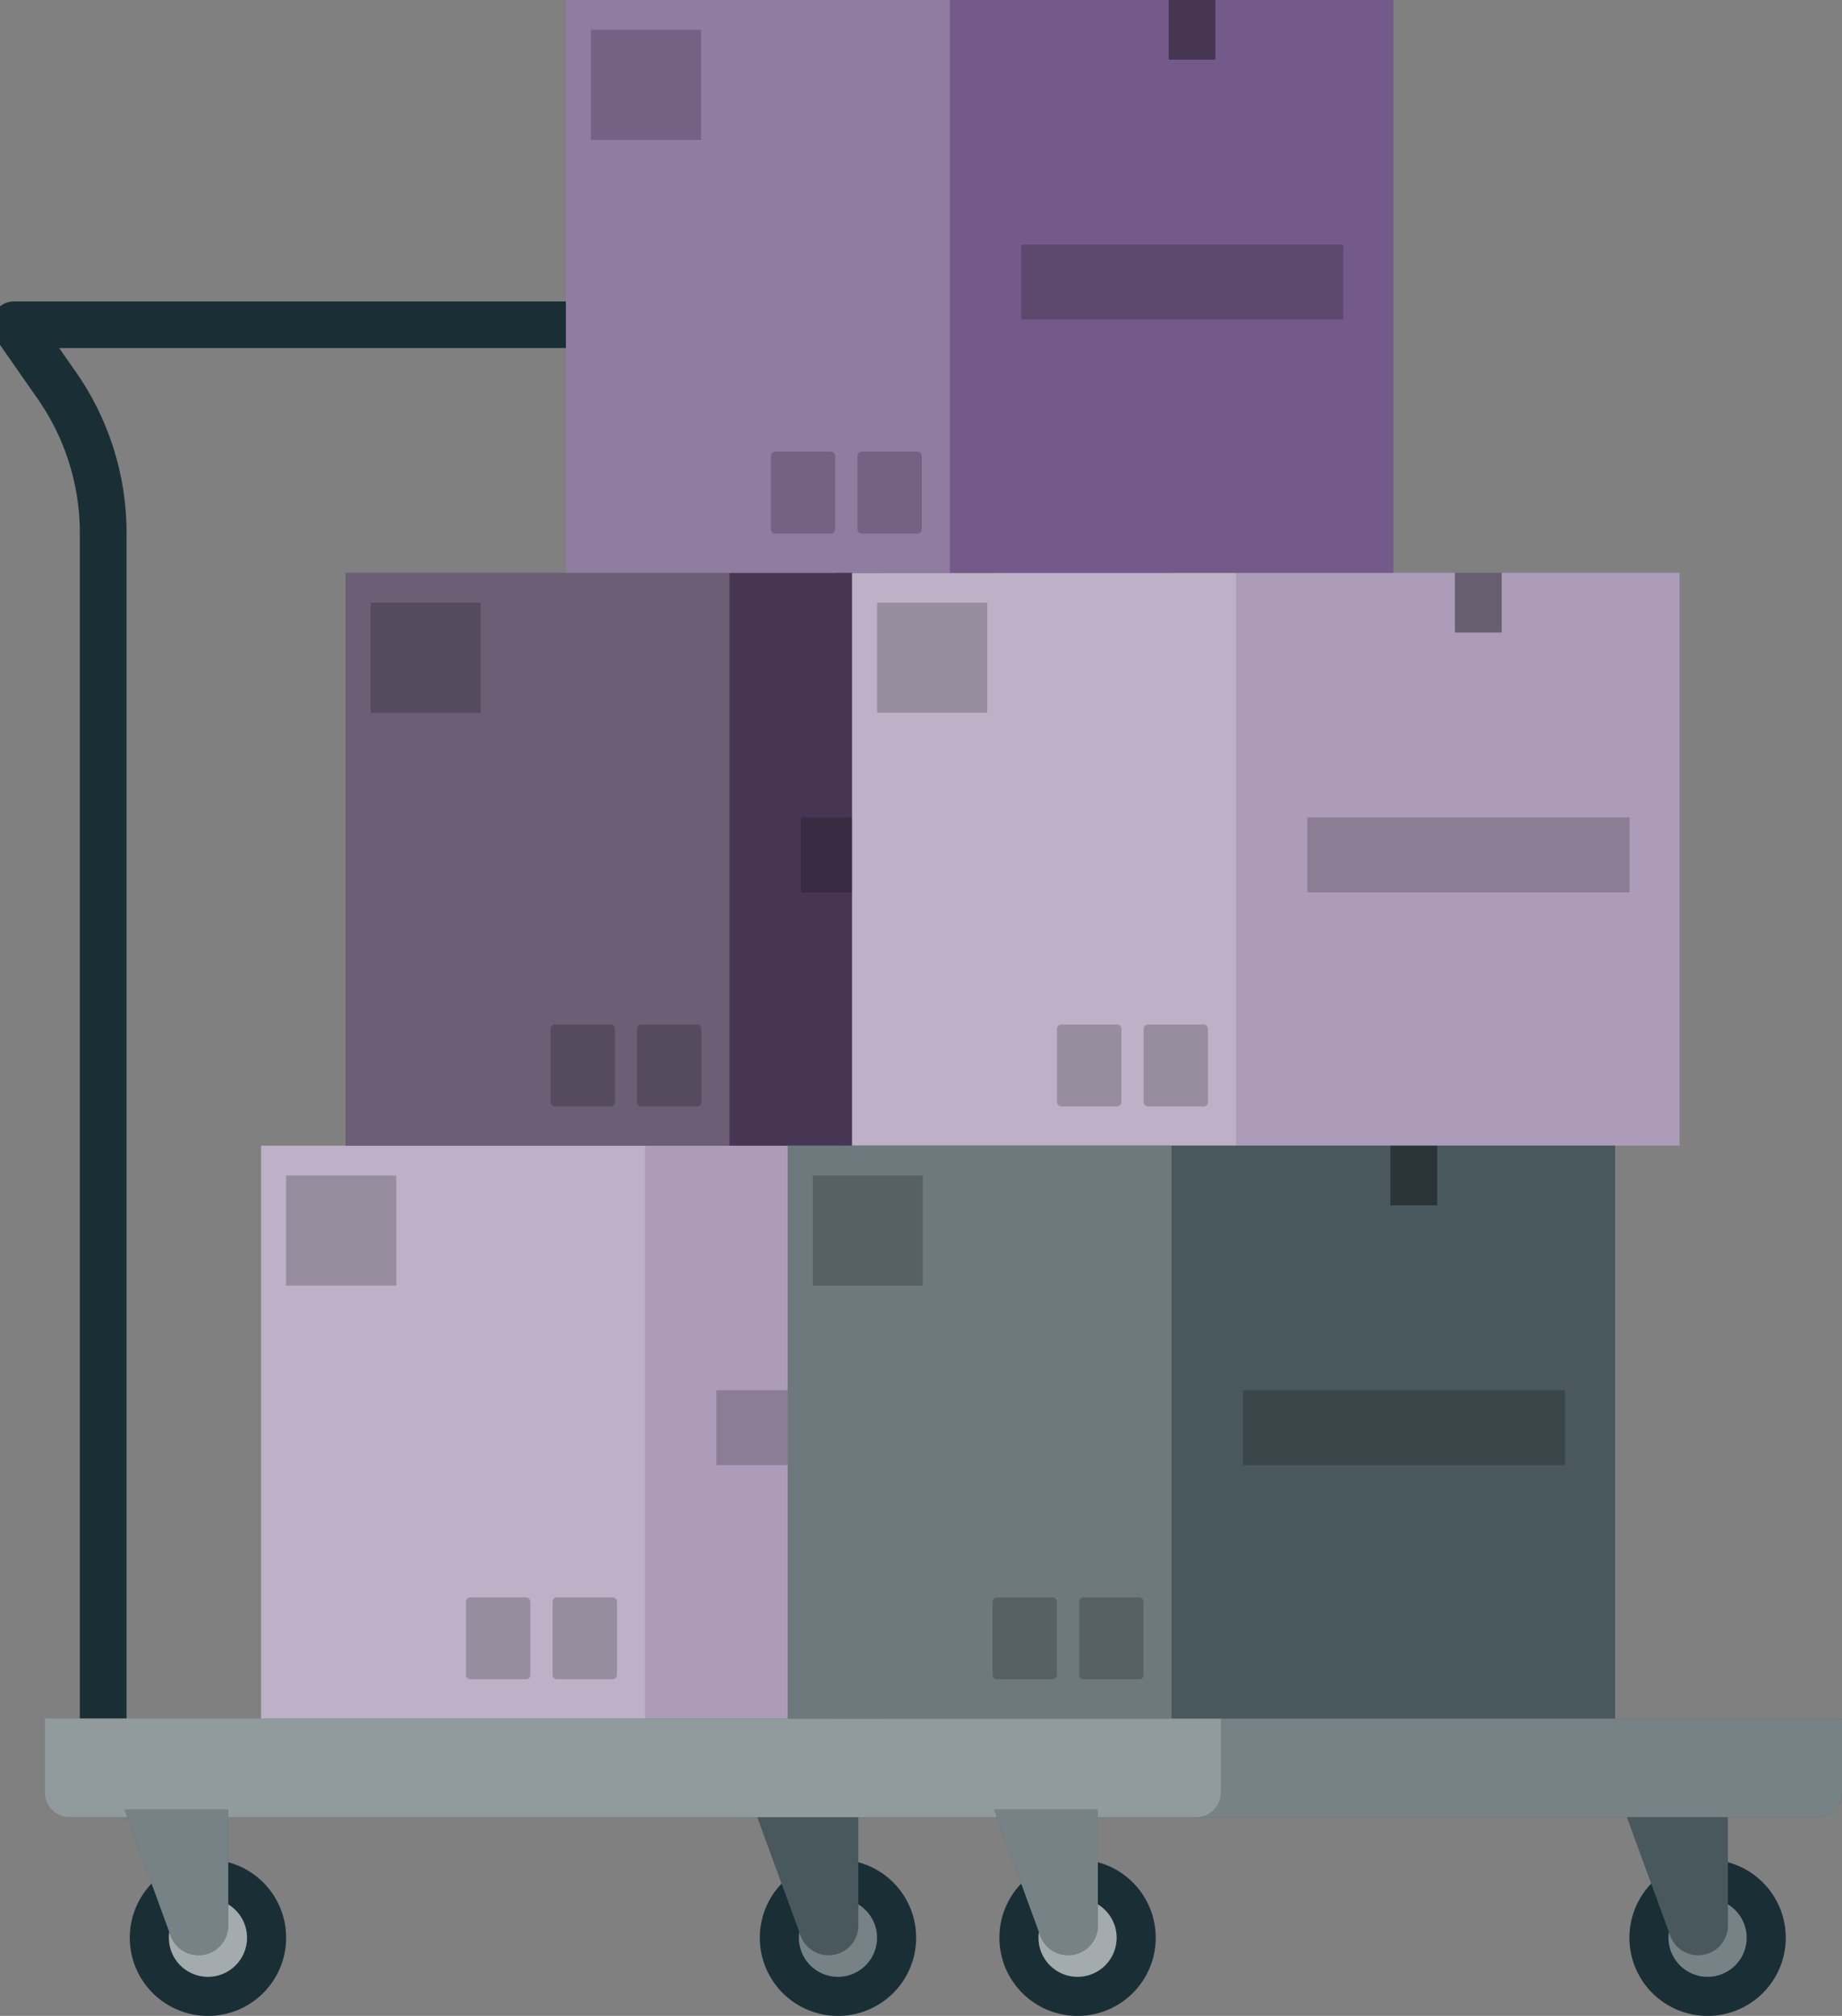 <svg id="Group_5018" data-name="Group 5018" xmlns="http://www.w3.org/2000/svg" xmlns:xlink="http://www.w3.org/1999/xlink" width="236.604" height="258.929" viewBox="0 0 236.604 258.929">
  <rect x="0" y="0" width="236.604" height="258.929" fill="#808080" stroke="none"/>
  <defs>
    <clipPath id="clip-path">
      <rect id="Rectangle_2995" data-name="Rectangle 2995" width="236.603" height="258.929" fill="none"/>
    </clipPath>
    <clipPath id="clip-path-3">
      <rect id="Rectangle_2921" data-name="Rectangle 2921" width="10.041" height="10.041" fill="none"/>
    </clipPath>
    <clipPath id="clip-path-4">
      <rect id="Rectangle_2922" data-name="Rectangle 2922" width="13.329" height="18.713" fill="none"/>
    </clipPath>
    <clipPath id="clip-path-5">
      <rect id="Rectangle_2923" data-name="Rectangle 2923" width="10.04" height="10.041" fill="none"/>
    </clipPath>
    <clipPath id="clip-path-7">
      <rect id="Rectangle_2925" data-name="Rectangle 2925" width="230.868" height="12.686" fill="none"/>
    </clipPath>
    <clipPath id="clip-path-8">
      <rect id="Rectangle_2926" data-name="Rectangle 2926" width="151.081" height="12.686" fill="none"/>
    </clipPath>
    <clipPath id="clip-path-13">
      <rect id="Rectangle_2933" data-name="Rectangle 2933" width="106.286" height="73.575" fill="none"/>
    </clipPath>
    <clipPath id="clip-path-14">
      <rect id="Rectangle_2935" data-name="Rectangle 2935" width="49.32" height="73.575" fill="none"/>
    </clipPath>
    <clipPath id="clip-path-15">
      <rect id="Rectangle_2936" data-name="Rectangle 2936" width="8.267" height="10.521" fill="none"/>
    </clipPath>
    <clipPath id="clip-path-17">
      <rect id="Rectangle_2939" data-name="Rectangle 2939" width="6.012" height="7.666" fill="none"/>
    </clipPath>
    <clipPath id="clip-path-18">
      <rect id="Rectangle_2941" data-name="Rectangle 2941" width="41.377" height="9.62" fill="none"/>
    </clipPath>
    <clipPath id="clip-path-19">
      <rect id="Rectangle_2943" data-name="Rectangle 2943" width="14.145" height="14.145" fill="none"/>
    </clipPath>
    <clipPath id="clip-path-20">
      <rect id="Rectangle_2946" data-name="Rectangle 2946" width="106.285" height="73.575" fill="none"/>
    </clipPath>
    <clipPath id="clip-path-25">
      <rect id="Rectangle_2954" data-name="Rectangle 2954" width="41.377" height="9.619" fill="none"/>
    </clipPath>
    <clipPath id="clip-path-26">
      <rect id="Rectangle_2956" data-name="Rectangle 2956" width="14.146" height="14.145" fill="none"/>
    </clipPath>
    <clipPath id="clip-path-37">
      <rect id="Rectangle_2976" data-name="Rectangle 2976" width="6.012" height="7.665" fill="none"/>
    </clipPath>
  </defs>
  <g id="Group_5017" data-name="Group 5017" clip-path="url(#clip-path)">
    <g id="Group_5016" data-name="Group 5016">
      <g id="Group_5015" data-name="Group 5015" clip-path="url(#clip-path)">
        <path id="Path_8184" data-name="Path 8184" d="M14.4,250.522V94.24A33.059,33.059,0,0,0,8.455,75.329L3,67.507h97l5.456,7.822a33.063,33.063,0,0,1,5.942,18.911V249" transform="translate(-1.146 -25.799)" fill="none" stroke="#1a2e35" stroke-linecap="round" stroke-linejoin="round" stroke-width="6"/>
        <path id="Path_8185" data-name="Path 8185" d="M358.841,396.626A10.041,10.041,0,1,0,348.8,406.668a10.04,10.04,0,0,0,10.041-10.041" transform="translate(-129.461 -147.739)" fill="#1a2e35"/>
        <g id="Group_4885" data-name="Group 4885" transform="translate(214.319 243.868)" opacity="0.4" style="isolation: isolate">
          <g id="Group_4884" data-name="Group 4884">
            <g id="Group_4883" data-name="Group 4883" clip-path="url(#clip-path-3)">
              <path id="Path_8186" data-name="Path 8186" d="M356.926,399.732a5.021,5.021,0,1,0-5.021,5.021,5.021,5.021,0,0,0,5.021-5.021" transform="translate(-346.885 -394.711)" fill="#fff"/>
            </g>
          </g>
        </g>
        <path id="Path_8187" data-name="Path 8187" d="M347.17,394.891h0a3.819,3.819,0,0,1-3.588-2.509l-5.923-16.2h13.33v14.893a3.82,3.82,0,0,1-3.819,3.819" transform="translate(-129.041 -143.761)" fill="#1a2e35"/>
        <g id="Group_4888" data-name="Group 4888" transform="translate(208.62 232.417)" opacity="0.2" style="isolation: isolate">
          <g id="Group_4887" data-name="Group 4887">
            <g id="Group_4886" data-name="Group 4886" clip-path="url(#clip-path-4)">
              <path id="Path_8188" data-name="Path 8188" d="M347.17,394.891h0a3.819,3.819,0,0,1-3.588-2.509l-5.923-16.2h13.33v14.893a3.82,3.82,0,0,1-3.819,3.819" transform="translate(-337.661 -376.179)" fill="#fff"/>
            </g>
          </g>
        </g>
        <path id="Path_8189" data-name="Path 8189" d="M178.048,396.626a10.041,10.041,0,1,0-10.04,10.041,10.04,10.04,0,0,0,10.04-10.041" transform="translate(-60.369 -147.739)" fill="#1a2e35"/>
        <g id="Group_4891" data-name="Group 4891" transform="translate(102.618 243.868)" opacity="0.4" style="isolation: isolate">
          <g id="Group_4890" data-name="Group 4890">
            <g id="Group_4889" data-name="Group 4889" clip-path="url(#clip-path-5)">
              <path id="Path_8190" data-name="Path 8190" d="M176.132,399.732a5.02,5.02,0,1,0-5.02,5.021,5.021,5.021,0,0,0,5.02-5.021" transform="translate(-166.092 -394.711)" fill="#fff"/>
            </g>
          </g>
        </g>
        <path id="Path_8191" data-name="Path 8191" d="M166.377,394.891h0a3.82,3.82,0,0,1-3.588-2.509l-5.922-16.2H170.2v14.893a3.819,3.819,0,0,1-3.819,3.819" transform="translate(-59.949 -143.761)" fill="#1a2e35"/>
        <g id="Group_4894" data-name="Group 4894" transform="translate(96.918 232.417)" opacity="0.2" style="isolation: isolate">
          <g id="Group_4893" data-name="Group 4893">
            <g id="Group_4892" data-name="Group 4892" clip-path="url(#clip-path-4)">
              <path id="Path_8192" data-name="Path 8192" d="M166.377,394.891h0a3.82,3.82,0,0,1-3.588-2.509l-5.922-16.2H170.2v14.893a3.819,3.819,0,0,1-3.819,3.819" transform="translate(-156.867 -376.179)" fill="#fff"/>
            </g>
          </g>
        </g>
        <path id="Path_8193" data-name="Path 8193" d="M240.151,357.254v9.483a3.206,3.206,0,0,1-3.2,3.2H12.486a3.206,3.206,0,0,1-3.2-3.2v-9.483Z" transform="translate(-3.548 -136.529)" fill="#1a2e35"/>
        <g id="Group_4897" data-name="Group 4897" transform="translate(5.736 220.725)" opacity="0.4" style="isolation: isolate">
          <g id="Group_4896" data-name="Group 4896">
            <g id="Group_4895" data-name="Group 4895" clip-path="url(#clip-path-7)">
              <path id="Path_8194" data-name="Path 8194" d="M240.151,357.254v9.483a3.206,3.206,0,0,1-3.2,3.2H12.486a3.206,3.206,0,0,1-3.2-3.2v-9.483Z" transform="translate(-9.283 -357.254)" fill="#fff"/>
            </g>
          </g>
        </g>
        <g id="Group_4900" data-name="Group 4900" transform="translate(5.736 220.725)" opacity="0.2" style="isolation: isolate">
          <g id="Group_4899" data-name="Group 4899">
            <g id="Group_4898" data-name="Group 4898" clip-path="url(#clip-path-8)">
              <path id="Path_8195" data-name="Path 8195" d="M160.365,357.254v9.483a3.206,3.206,0,0,1-3.2,3.2H12.487a3.206,3.206,0,0,1-3.2-3.2v-9.483Z" transform="translate(-9.284 -357.254)" fill="#fff"/>
            </g>
          </g>
        </g>
        <path id="Path_8196" data-name="Path 8196" d="M227.859,396.626a10.041,10.041,0,1,0-10.04,10.041,10.04,10.04,0,0,0,10.04-10.041" transform="translate(-79.405 -147.739)" fill="#1a2e35"/>
        <g id="Group_4903" data-name="Group 4903" transform="translate(133.392 243.868)" opacity="0.6" style="isolation: isolate">
          <g id="Group_4902" data-name="Group 4902">
            <g id="Group_4901" data-name="Group 4901" clip-path="url(#clip-path-3)">
              <path id="Path_8197" data-name="Path 8197" d="M225.943,399.732a5.02,5.02,0,1,0-5.02,5.021,5.021,5.021,0,0,0,5.02-5.021" transform="translate(-215.902 -394.711)" fill="#fff"/>
            </g>
          </g>
        </g>
        <path id="Path_8198" data-name="Path 8198" d="M216.188,394.891h0a3.82,3.82,0,0,1-3.588-2.509l-5.922-16.2h13.329v14.893a3.82,3.82,0,0,1-3.819,3.819" transform="translate(-78.985 -143.761)" fill="#1a2e35"/>
        <g id="Group_4906" data-name="Group 4906" transform="translate(127.693 232.417)" opacity="0.4" style="isolation: isolate">
          <g id="Group_4905" data-name="Group 4905">
            <g id="Group_4904" data-name="Group 4904" clip-path="url(#clip-path-4)">
              <path id="Path_8199" data-name="Path 8199" d="M216.188,394.891h0a3.82,3.82,0,0,1-3.588-2.509l-5.922-16.2h13.329v14.893a3.82,3.82,0,0,1-3.819,3.819" transform="translate(-206.678 -376.179)" fill="#fff"/>
            </g>
          </g>
        </g>
        <path id="Path_8200" data-name="Path 8200" d="M47.065,396.626a10.041,10.041,0,1,0-10.04,10.041,10.04,10.04,0,0,0,10.04-10.041" transform="translate(-10.312 -147.739)" fill="#1a2e35"/>
        <g id="Group_4909" data-name="Group 4909" transform="translate(21.691 243.868)" opacity="0.6" style="isolation: isolate">
          <g id="Group_4908" data-name="Group 4908">
            <g id="Group_4907" data-name="Group 4907" clip-path="url(#clip-path-3)">
              <path id="Path_8201" data-name="Path 8201" d="M45.149,399.732a5.02,5.02,0,1,0-5.02,5.021,5.021,5.021,0,0,0,5.02-5.021" transform="translate(-35.109 -394.711)" fill="#fff"/>
            </g>
          </g>
        </g>
        <path id="Path_8202" data-name="Path 8202" d="M35.394,394.891h0a3.82,3.82,0,0,1-3.588-2.509l-5.922-16.2H39.213v14.893a3.82,3.82,0,0,1-3.819,3.819" transform="translate(-9.892 -143.761)" fill="#1a2e35"/>
        <g id="Group_4912" data-name="Group 4912" transform="translate(15.992 232.417)" opacity="0.4" style="isolation: isolate">
          <g id="Group_4911" data-name="Group 4911">
            <g id="Group_4910" data-name="Group 4910" clip-path="url(#clip-path-4)">
              <path id="Path_8203" data-name="Path 8203" d="M35.394,394.891h0a3.82,3.82,0,0,1-3.588-2.509l-5.922-16.2H39.213v14.893a3.82,3.82,0,0,1-3.819,3.819" transform="translate(-25.884 -376.179)" fill="#fff"/>
            </g>
          </g>
        </g>
        <rect id="Rectangle_2931" data-name="Rectangle 2931" width="106.285" height="73.575" transform="translate(33.535 147.15)" fill="#745a8a"/>
        <g id="Group_4915" data-name="Group 4915" transform="translate(33.535 147.15)" opacity="0.4" style="isolation: isolate">
          <g id="Group_4914" data-name="Group 4914">
            <g id="Group_4913" data-name="Group 4913" clip-path="url(#clip-path-13)">
              <rect id="Rectangle_2932" data-name="Rectangle 2932" width="106.285" height="73.575" transform="translate(0)" fill="#fff"/>
            </g>
          </g>
        </g>
        <g id="Group_4918" data-name="Group 4918" transform="translate(33.535 147.15)" opacity="0.2" style="isolation: isolate">
          <g id="Group_4917" data-name="Group 4917">
            <g id="Group_4916" data-name="Group 4916" clip-path="url(#clip-path-14)">
              <rect id="Rectangle_2934" data-name="Rectangle 2934" width="49.32" height="73.575" transform="translate(0)" fill="#fff"/>
            </g>
          </g>
        </g>
        <g id="Group_4921" data-name="Group 4921" transform="translate(70.981 205.167)" opacity="0.2" style="isolation: isolate">
          <g id="Group_4920" data-name="Group 4920">
            <g id="Group_4919" data-name="Group 4919" clip-path="url(#clip-path-15)">
              <path id="Path_8204" data-name="Path 8204" d="M122.582,342.6h-7.126a.571.571,0,0,1-.57-.571v-9.38a.57.57,0,0,1,.57-.57h7.126a.57.57,0,0,1,.57.57v9.38a.571.571,0,0,1-.57.571" transform="translate(-114.886 -332.073)"/>
            </g>
          </g>
        </g>
        <g id="Group_4924" data-name="Group 4924" transform="translate(59.858 205.167)" opacity="0.2" style="isolation: isolate">
          <g id="Group_4923" data-name="Group 4923">
            <g id="Group_4922" data-name="Group 4922" clip-path="url(#clip-path-15)">
              <path id="Path_8205" data-name="Path 8205" d="M104.58,342.6H97.454a.571.571,0,0,1-.57-.571v-9.38a.57.57,0,0,1,.57-.57h7.126a.57.57,0,0,1,.57.57v9.38a.571.571,0,0,1-.57.571" transform="translate(-96.884 -332.073)"/>
            </g>
          </g>
        </g>
        <g id="Group_4927" data-name="Group 4927" transform="translate(110.962 147.15)" opacity="0.4" style="isolation: isolate">
          <g id="Group_4926" data-name="Group 4926">
            <g id="Group_4925" data-name="Group 4925" clip-path="url(#clip-path-17)">
              <rect id="Rectangle_2938" data-name="Rectangle 2938" width="6.012" height="7.666"/>
            </g>
          </g>
        </g>
        <g id="Group_4930" data-name="Group 4930" transform="translate(92.016 178.563)" opacity="0.2" style="isolation: isolate">
          <g id="Group_4929" data-name="Group 4929">
            <g id="Group_4928" data-name="Group 4928" clip-path="url(#clip-path-18)">
              <rect id="Rectangle_2940" data-name="Rectangle 2940" width="41.377" height="9.619" transform="translate(0 0.001)"/>
            </g>
          </g>
        </g>
        <g id="Group_4933" data-name="Group 4933" transform="translate(36.753 150.983)" opacity="0.2" style="isolation: isolate">
          <g id="Group_4932" data-name="Group 4932">
            <g id="Group_4931" data-name="Group 4931" clip-path="url(#clip-path-19)">
              <rect id="Rectangle_2942" data-name="Rectangle 2942" width="14.145" height="14.146" transform="translate(0 -0.001)"/>
            </g>
          </g>
        </g>
        <rect id="Rectangle_2944" data-name="Rectangle 2944" width="106.285" height="73.575" transform="translate(44.389 73.575)" fill="#745a8a"/>
        <g id="Group_4936" data-name="Group 4936" transform="translate(44.389 73.575)" opacity="0.4" style="isolation: isolate">
          <g id="Group_4935" data-name="Group 4935">
            <g id="Group_4934" data-name="Group 4934" clip-path="url(#clip-path-20)">
              <rect id="Rectangle_2945" data-name="Rectangle 2945" width="106.285" height="73.575" transform="translate(0)"/>
            </g>
          </g>
        </g>
        <g id="Group_4939" data-name="Group 4939" transform="translate(44.389 73.575)" opacity="0.2" style="isolation: isolate">
          <g id="Group_4938" data-name="Group 4938">
            <g id="Group_4937" data-name="Group 4937" clip-path="url(#clip-path-14)">
              <rect id="Rectangle_2947" data-name="Rectangle 2947" width="49.32" height="73.575" fill="#fff"/>
            </g>
          </g>
        </g>
        <g id="Group_4942" data-name="Group 4942" transform="translate(81.835 131.592)" opacity="0.2" style="isolation: isolate">
          <g id="Group_4941" data-name="Group 4941">
            <g id="Group_4940" data-name="Group 4940" clip-path="url(#clip-path-15)">
              <path id="Path_8206" data-name="Path 8206" d="M140.15,223.51h-7.126a.571.571,0,0,1-.57-.571v-9.38a.57.57,0,0,1,.57-.57h7.126a.57.57,0,0,1,.57.57v9.38a.571.571,0,0,1-.57.571" transform="translate(-132.454 -212.988)"/>
            </g>
          </g>
        </g>
        <g id="Group_4945" data-name="Group 4945" transform="translate(70.713 131.592)" opacity="0.2" style="isolation: isolate">
          <g id="Group_4944" data-name="Group 4944">
            <g id="Group_4943" data-name="Group 4943" clip-path="url(#clip-path-15)">
              <path id="Path_8207" data-name="Path 8207" d="M122.148,223.51h-7.126a.571.571,0,0,1-.57-.571v-9.38a.57.57,0,0,1,.57-.57h7.126a.57.57,0,0,1,.57.57v9.38a.571.571,0,0,1-.57.571" transform="translate(-114.452 -212.988)"/>
            </g>
          </g>
        </g>
        <g id="Group_4948" data-name="Group 4948" transform="translate(121.816 73.575)" opacity="0.4" style="isolation: isolate">
          <g id="Group_4947" data-name="Group 4947">
            <g id="Group_4946" data-name="Group 4946" clip-path="url(#clip-path-17)">
              <rect id="Rectangle_2951" data-name="Rectangle 2951" width="6.012" height="7.666"/>
            </g>
          </g>
        </g>
        <g id="Group_4951" data-name="Group 4951" transform="translate(102.87 104.989)" opacity="0.2" style="isolation: isolate">
          <g id="Group_4950" data-name="Group 4950">
            <g id="Group_4949" data-name="Group 4949" clip-path="url(#clip-path-25)">
              <rect id="Rectangle_2953" data-name="Rectangle 2953" width="41.377" height="9.619" transform="translate(0.001)"/>
            </g>
          </g>
        </g>
        <g id="Group_4954" data-name="Group 4954" transform="translate(47.607 77.408)" opacity="0.2" style="isolation: isolate">
          <g id="Group_4953" data-name="Group 4953">
            <g id="Group_4952" data-name="Group 4952" clip-path="url(#clip-path-26)">
              <rect id="Rectangle_2955" data-name="Rectangle 2955" width="14.145" height="14.145" transform="translate(0)"/>
            </g>
          </g>
        </g>
        <rect id="Rectangle_2957" data-name="Rectangle 2957" width="106.285" height="73.575" transform="translate(109.452 73.575)" fill="#745a8a"/>
        <g id="Group_4957" data-name="Group 4957" transform="translate(109.452 73.575)" opacity="0.4" style="isolation: isolate">
          <g id="Group_4956" data-name="Group 4956">
            <g id="Group_4955" data-name="Group 4955" clip-path="url(#clip-path-20)">
              <rect id="Rectangle_2958" data-name="Rectangle 2958" width="106.285" height="73.575" fill="#fff"/>
            </g>
          </g>
        </g>
        <g id="Group_4960" data-name="Group 4960" transform="translate(109.452 73.575)" opacity="0.2" style="isolation: isolate">
          <g id="Group_4959" data-name="Group 4959">
            <g id="Group_4958" data-name="Group 4958" clip-path="url(#clip-path-14)">
              <rect id="Rectangle_2960" data-name="Rectangle 2960" width="49.32" height="73.575" transform="translate(0)" fill="#fff"/>
            </g>
          </g>
        </g>
        <g id="Group_4963" data-name="Group 4963" transform="translate(146.898 131.592)" opacity="0.2" style="isolation: isolate">
          <g id="Group_4962" data-name="Group 4962">
            <g id="Group_4961" data-name="Group 4961" clip-path="url(#clip-path-15)">
              <path id="Path_8208" data-name="Path 8208" d="M245.458,223.51h-7.126a.571.571,0,0,1-.57-.571v-9.38a.57.57,0,0,1,.57-.57h7.126a.57.57,0,0,1,.57.57v9.38a.571.571,0,0,1-.57.571" transform="translate(-237.761 -212.988)"/>
            </g>
          </g>
        </g>
        <g id="Group_4966" data-name="Group 4966" transform="translate(135.775 131.592)" opacity="0.2" style="isolation: isolate">
          <g id="Group_4965" data-name="Group 4965">
            <g id="Group_4964" data-name="Group 4964" clip-path="url(#clip-path-15)">
              <path id="Path_8209" data-name="Path 8209" d="M227.455,223.51h-7.126a.571.571,0,0,1-.57-.571v-9.38a.57.57,0,0,1,.57-.57h7.126a.57.57,0,0,1,.57.57v9.38a.571.571,0,0,1-.57.571" transform="translate(-219.759 -212.988)"/>
            </g>
          </g>
        </g>
        <g id="Group_4969" data-name="Group 4969" transform="translate(186.879 73.575)" opacity="0.4" style="isolation: isolate">
          <g id="Group_4968" data-name="Group 4968">
            <g id="Group_4967" data-name="Group 4967" clip-path="url(#clip-path-17)">
              <rect id="Rectangle_2964" data-name="Rectangle 2964" width="6.012" height="7.666" transform="translate(0)"/>
            </g>
          </g>
        </g>
        <g id="Group_4972" data-name="Group 4972" transform="translate(167.933 104.989)" opacity="0.2" style="isolation: isolate">
          <g id="Group_4971" data-name="Group 4971">
            <g id="Group_4970" data-name="Group 4970" clip-path="url(#clip-path-25)">
              <rect id="Rectangle_2966" data-name="Rectangle 2966" width="41.377" height="9.619"/>
            </g>
          </g>
        </g>
        <g id="Group_4975" data-name="Group 4975" transform="translate(112.67 77.408)" opacity="0.2" style="isolation: isolate">
          <g id="Group_4974" data-name="Group 4974">
            <g id="Group_4973" data-name="Group 4973" clip-path="url(#clip-path-19)">
              <rect id="Rectangle_2968" data-name="Rectangle 2968" width="14.145" height="14.145"/>
            </g>
          </g>
        </g>
        <rect id="Rectangle_2970" data-name="Rectangle 2970" width="106.285" height="73.575" transform="translate(72.689 -0.001)" fill="#745a8a"/>
        <g id="Group_4978" data-name="Group 4978" transform="translate(72.689)" opacity="0.2" style="isolation: isolate">
          <g id="Group_4977" data-name="Group 4977">
            <g id="Group_4976" data-name="Group 4976" clip-path="url(#clip-path-14)">
              <rect id="Rectangle_2971" data-name="Rectangle 2971" width="49.32" height="73.575" transform="translate(-0.001 -0.001)" fill="#fff"/>
            </g>
          </g>
        </g>
        <g id="Group_4981" data-name="Group 4981" transform="translate(110.135 58.017)" opacity="0.2" style="isolation: isolate">
          <g id="Group_4980" data-name="Group 4980">
            <g id="Group_4979" data-name="Group 4979" clip-path="url(#clip-path-15)">
              <path id="Path_8210" data-name="Path 8210" d="M185.955,104.425h-7.126a.57.57,0,0,1-.57-.57V94.474a.57.57,0,0,1,.57-.57h7.126a.57.57,0,0,1,.57.57v9.381a.57.57,0,0,1-.57.57" transform="translate(-178.259 -93.904)"/>
            </g>
          </g>
        </g>
        <g id="Group_4984" data-name="Group 4984" transform="translate(99.013 58.017)" opacity="0.2" style="isolation: isolate">
          <g id="Group_4983" data-name="Group 4983">
            <g id="Group_4982" data-name="Group 4982" clip-path="url(#clip-path-15)">
              <path id="Path_8211" data-name="Path 8211" d="M167.953,104.425h-7.126a.57.57,0,0,1-.57-.57V94.474a.57.57,0,0,1,.57-.57h7.126a.57.57,0,0,1,.57.57v9.381a.57.57,0,0,1-.57.57" transform="translate(-160.257 -93.904)"/>
            </g>
          </g>
        </g>
        <g id="Group_4987" data-name="Group 4987" transform="translate(150.116)" opacity="0.4" style="isolation: isolate">
          <g id="Group_4986" data-name="Group 4986">
            <g id="Group_4985" data-name="Group 4985" clip-path="url(#clip-path-37)">
              <rect id="Rectangle_2975" data-name="Rectangle 2975" width="6.012" height="7.666" transform="translate(0 -0.001)"/>
            </g>
          </g>
        </g>
        <g id="Group_4990" data-name="Group 4990" transform="translate(131.17 31.413)" opacity="0.2" style="isolation: isolate">
          <g id="Group_4989" data-name="Group 4989">
            <g id="Group_4988" data-name="Group 4988" clip-path="url(#clip-path-25)">
              <rect id="Rectangle_2977" data-name="Rectangle 2977" width="41.377" height="9.619"/>
            </g>
          </g>
        </g>
        <g id="Group_4993" data-name="Group 4993" transform="translate(75.907 3.832)" opacity="0.2" style="isolation: isolate">
          <g id="Group_4992" data-name="Group 4992">
            <g id="Group_4991" data-name="Group 4991" clip-path="url(#clip-path-19)">
              <rect id="Rectangle_2979" data-name="Rectangle 2979" width="14.145" height="14.145" transform="translate(0)"/>
            </g>
          </g>
        </g>
        <rect id="Rectangle_2981" data-name="Rectangle 2981" width="106.286" height="73.575" transform="translate(101.172 147.15)" fill="#1a2e35"/>
        <g id="Group_4996" data-name="Group 4996" transform="translate(101.172 147.15)" opacity="0.2" style="isolation: isolate">
          <g id="Group_4995" data-name="Group 4995">
            <g id="Group_4994" data-name="Group 4994" clip-path="url(#clip-path-20)">
              <rect id="Rectangle_2982" data-name="Rectangle 2982" width="106.286" height="73.575" transform="translate(0)" fill="#fff"/>
            </g>
          </g>
        </g>
        <g id="Group_4999" data-name="Group 4999" transform="translate(101.172 147.15)" opacity="0.2" style="isolation: isolate">
          <g id="Group_4998" data-name="Group 4998">
            <g id="Group_4997" data-name="Group 4997" clip-path="url(#clip-path-14)">
              <rect id="Rectangle_2984" data-name="Rectangle 2984" width="49.32" height="73.575" fill="#fff"/>
            </g>
          </g>
        </g>
        <g id="Group_5002" data-name="Group 5002" transform="translate(138.617 205.167)" opacity="0.2" style="isolation: isolate">
          <g id="Group_5001" data-name="Group 5001">
            <g id="Group_5000" data-name="Group 5000" clip-path="url(#clip-path-15)">
              <path id="Path_8212" data-name="Path 8212" d="M232.055,342.6h-7.126a.571.571,0,0,1-.57-.571v-9.38a.57.57,0,0,1,.57-.57h7.126a.57.57,0,0,1,.57.57v9.38a.571.571,0,0,1-.57.571" transform="translate(-224.359 -332.073)"/>
            </g>
          </g>
        </g>
        <g id="Group_5005" data-name="Group 5005" transform="translate(127.495 205.167)" opacity="0.2" style="isolation: isolate">
          <g id="Group_5004" data-name="Group 5004">
            <g id="Group_5003" data-name="Group 5003" clip-path="url(#clip-path-15)">
              <path id="Path_8213" data-name="Path 8213" d="M214.053,342.6h-7.126a.571.571,0,0,1-.57-.571v-9.38a.57.57,0,0,1,.57-.57h7.126a.57.57,0,0,1,.57.57v9.38a.571.571,0,0,1-.57.571" transform="translate(-206.357 -332.073)"/>
            </g>
          </g>
        </g>
        <g id="Group_5008" data-name="Group 5008" transform="translate(178.598 147.15)" opacity="0.4" style="isolation: isolate">
          <g id="Group_5007" data-name="Group 5007">
            <g id="Group_5006" data-name="Group 5006" clip-path="url(#clip-path-17)">
              <rect id="Rectangle_2988" data-name="Rectangle 2988" width="6.012" height="7.666" transform="translate(0.001)"/>
            </g>
          </g>
        </g>
        <g id="Group_5011" data-name="Group 5011" transform="translate(159.652 178.563)" opacity="0.2" style="isolation: isolate">
          <g id="Group_5010" data-name="Group 5010">
            <g id="Group_5009" data-name="Group 5009" clip-path="url(#clip-path-18)">
              <rect id="Rectangle_2990" data-name="Rectangle 2990" width="41.377" height="9.619" transform="translate(0 0.001)"/>
            </g>
          </g>
        </g>
        <g id="Group_5014" data-name="Group 5014" transform="translate(104.39 150.983)" opacity="0.2" style="isolation: isolate">
          <g id="Group_5013" data-name="Group 5013">
            <g id="Group_5012" data-name="Group 5012" clip-path="url(#clip-path-19)">
              <rect id="Rectangle_2992" data-name="Rectangle 2992" width="14.146" height="14.146" transform="translate(-0.001 -0.001)"/>
            </g>
          </g>
        </g>
      </g>
    </g>
  </g>
</svg>

